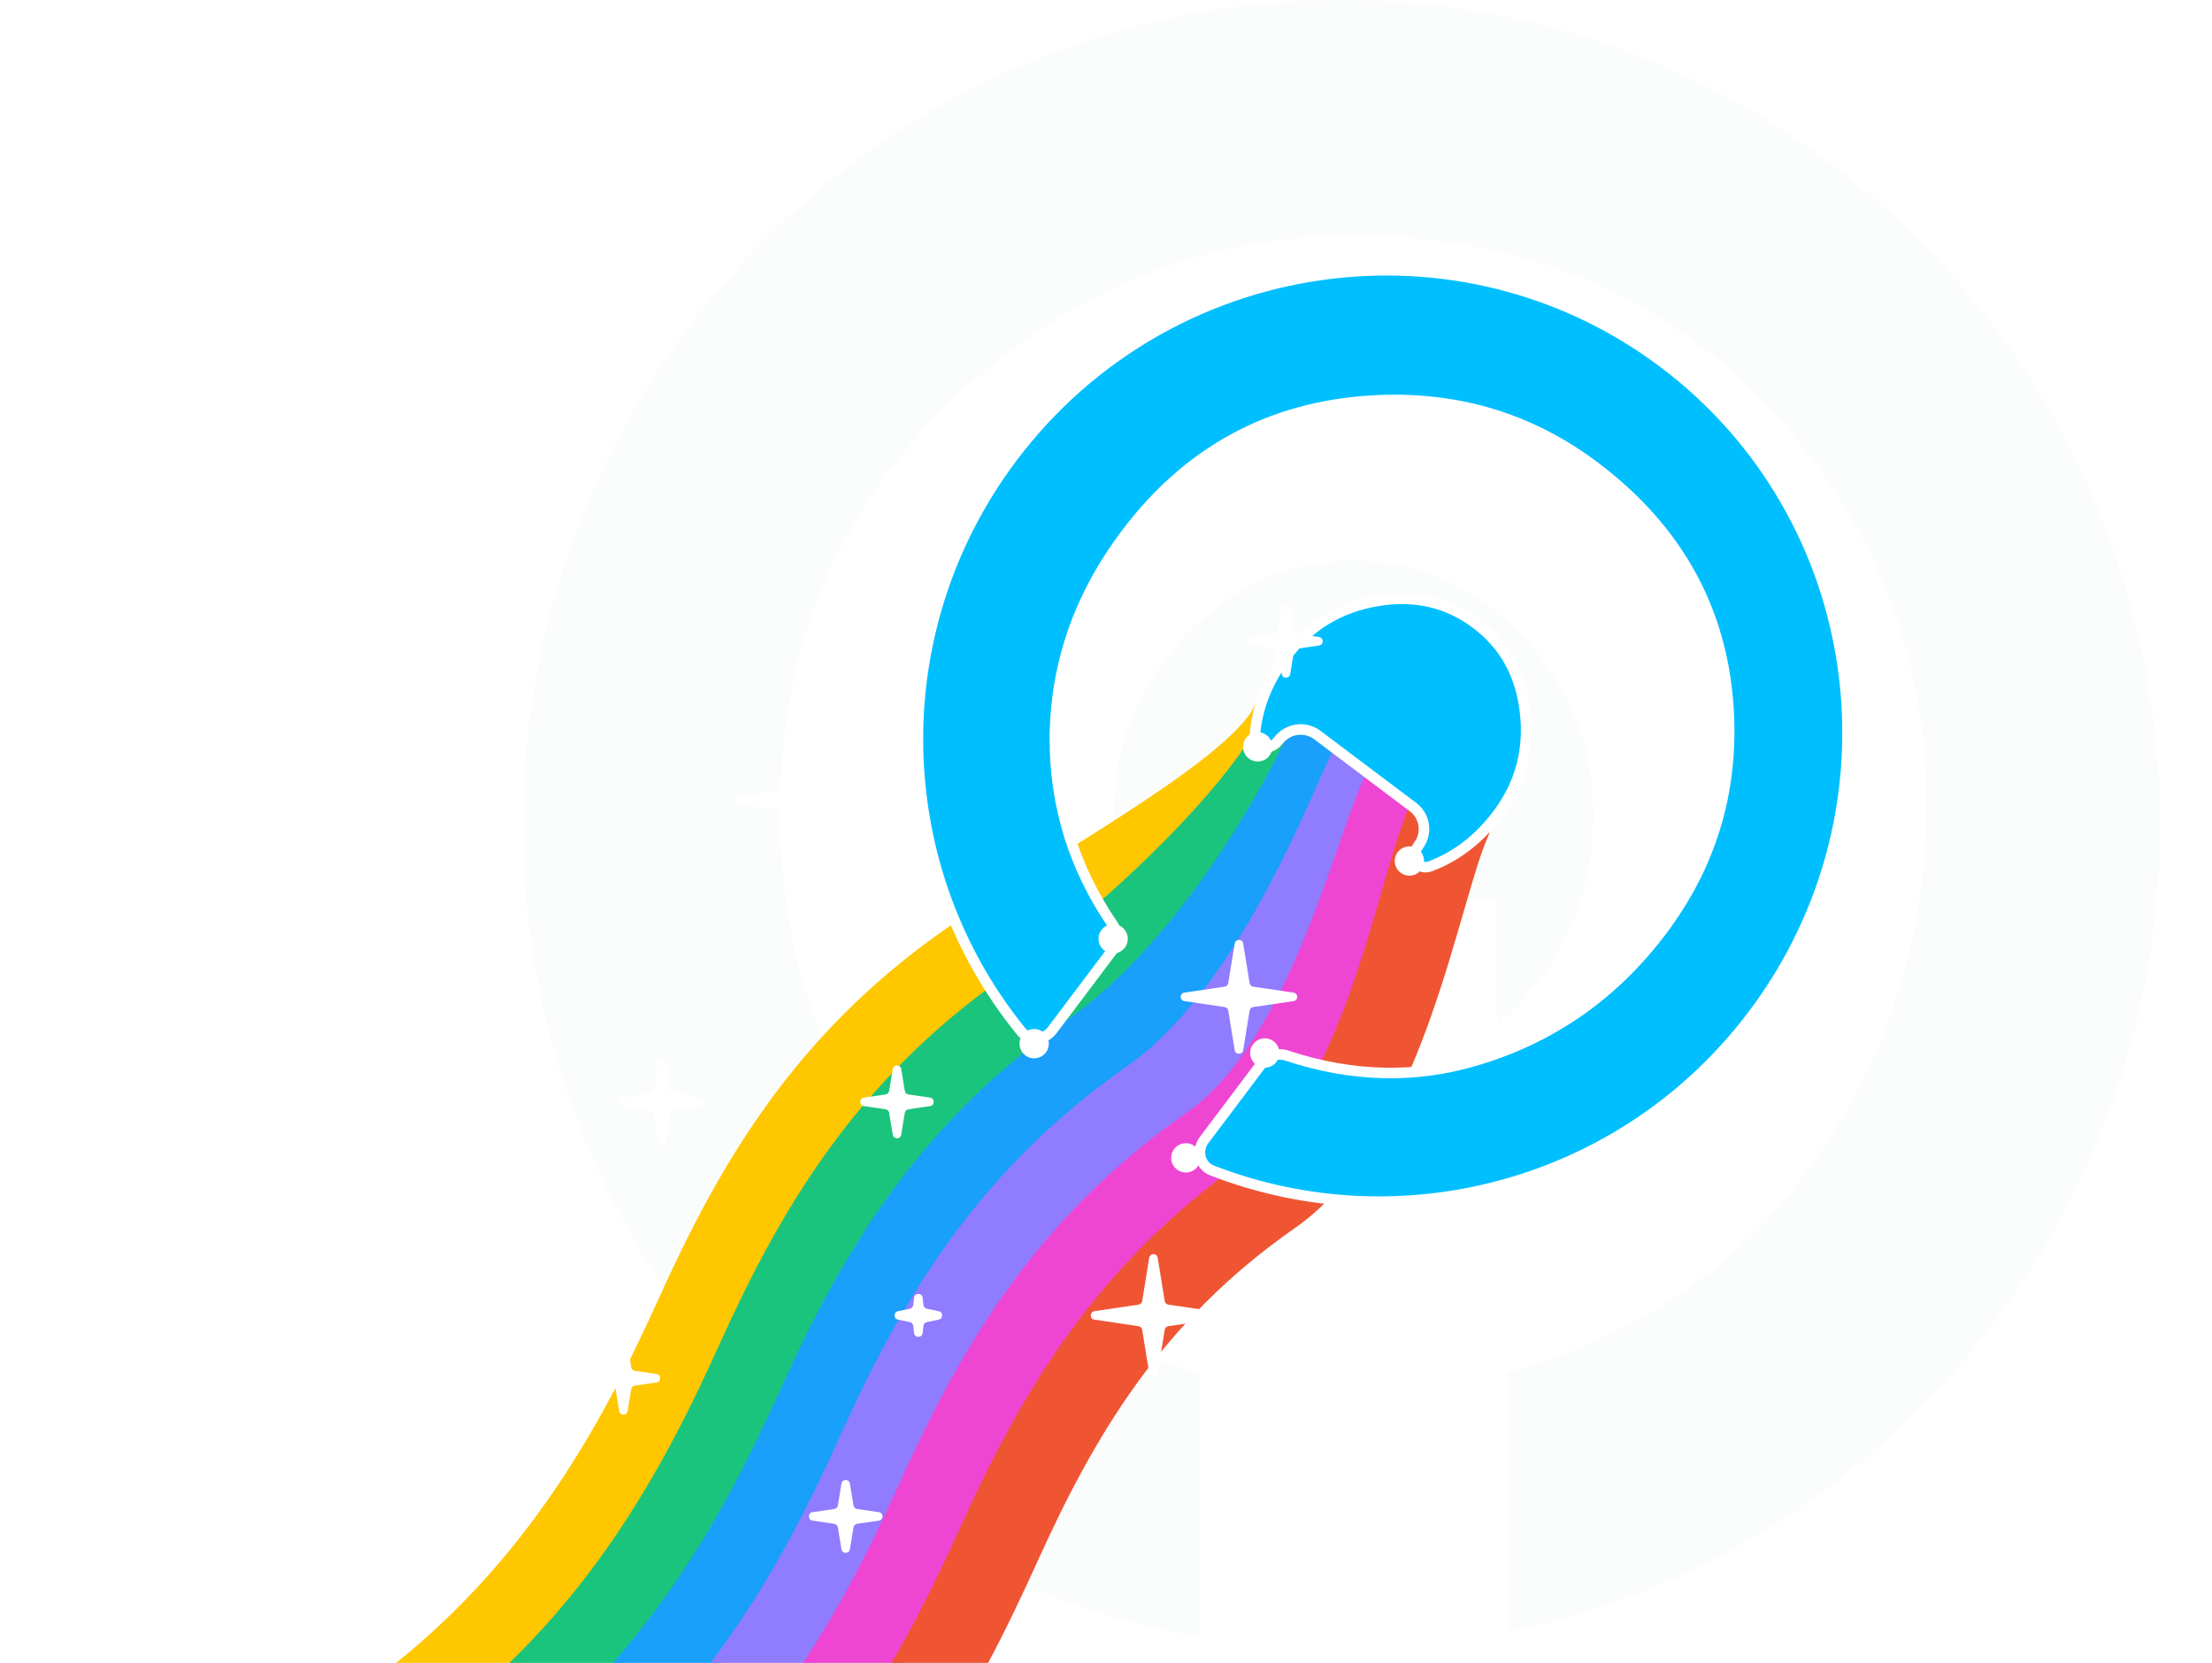 <svg width="516" height="388" viewBox="0 0 516 388" fill="none" xmlns="http://www.w3.org/2000/svg">
<path fill-rule="evenodd" clip-rule="evenodd" d="M351.698 380.833C438.57 362.785 503.883 285.278 503.883 192.399C503.883 86.14 418.395 0 312.941 0C207.487 0 122 86.14 122 192.399C122 287.213 190.063 366.008 279.642 381.883V320.279C250.023 311.976 226.315 295.937 208.519 272.161C190.847 248.385 182.011 220.836 182.011 189.512C182.011 148.124 197.443 114.222 228.306 87.804C253.943 65.916 283.126 54.971 315.857 54.971C358.045 54.971 392.082 70.381 417.968 101.202C438.875 126.11 449.329 154.855 449.329 187.436C449.329 219.389 440.057 248.008 421.514 273.293C404.838 296.188 381.566 311.85 351.698 320.279V380.833ZM349.271 210.269H282.255V239.139C267.321 226.685 259.854 210.269 259.854 189.889C259.854 173.913 265.392 160.075 276.468 148.376C287.544 136.677 300.674 130.827 315.857 130.827C330.915 130.827 343.982 136.677 355.058 148.376C366.134 160.075 371.672 173.913 371.672 189.889C371.672 209.765 364.205 226.182 349.271 239.139V210.269Z" fill="#EBF1F3" fill-opacity="0.2"/>
<path d="M301.5 169C294.324 184.844 252.808 206.277 226.164 224.86C192.859 248.089 176.283 276.887 162.852 306.564C149.42 336.242 129.604 374.982 87.292 404.074C53.441 427.348 22.186 479.588 10.789 502.8" stroke="#FFC700" stroke-width="19.688" stroke-linecap="round"/>
<path d="M303 172C295.824 187.844 266.878 217.18 240.234 235.763C206.929 258.992 190.353 287.79 176.922 317.468C163.49 347.145 143.674 385.885 101.361 414.978C67.512 438.251 36.256 490.492 24.859 513.703" stroke="#1BC47D" stroke-width="19.688" stroke-linecap="round"/>
<path d="M309.393 175.319C302.217 191.163 281.204 227.498 254.56 246.081C221.255 269.309 204.679 298.107 191.248 327.785C177.816 357.462 158 396.203 115.688 425.294C81.838 448.568 50.582 500.809 39.185 524.02" stroke="#18A0FB" stroke-width="19.688" stroke-linecap="round"/>
<path d="M319 181C311.824 196.844 295.145 238.311 268.502 256.894C235.196 280.123 218.62 308.921 205.189 338.598C191.758 368.276 171.941 407.016 129.629 436.108C95.779 459.382 64.523 511.623 53.127 534.834" stroke="#907CFF" stroke-width="19.688" stroke-linecap="round"/>
<path d="M327 186C319.824 201.844 309.095 249.114 282.451 267.697C249.146 290.926 232.57 319.724 219.138 349.401C205.707 379.079 185.891 417.819 143.578 446.911C109.728 470.185 78.473 522.425 67.076 545.637" stroke="#EE46D3" stroke-width="19.688" stroke-linecap="round"/>
<path d="M338 191.5C330.824 207.345 323.038 259.916 296.394 278.499C263.089 301.727 246.513 330.525 233.082 360.203C219.65 389.88 199.834 428.621 157.522 457.713C123.672 480.986 92.416 533.228 81.019 556.438" stroke="#EF5533" stroke-width="19.688" stroke-linecap="round"/>
<path d="M246.078 172.236L246.078 172.241C246.033 187.99 250.523 202.48 259.532 215.683C260.806 217.551 260.805 219.988 259.492 221.732L245.464 240.362C243.615 242.818 240.063 242.944 238.199 240.649C207.544 202.917 205.401 147.568 236.182 106.688C272.384 58.61 340.399 48.771 388.094 84.684C435.79 120.598 445.131 188.683 408.929 236.762C378.86 276.695 326.838 290.25 282.745 273.112C279.939 272.022 279.002 268.509 280.889 266.004L294.425 248.026C295.737 246.284 298.074 245.609 300.215 246.317C315.462 251.36 330.308 251.703 344.717 247.311C362.165 242.054 376.483 231.999 387.644 217.176C399.041 202.04 404.248 185.004 403.247 166.117L403.247 166.117C402.002 142.717 391.545 123.614 371.97 108.875C356.755 97.418 339.342 92.291 319.791 93.492L319.79 93.492C296.203 94.969 277.137 105.347 262.669 124.562C251.729 139.09 246.185 154.992 246.078 172.236ZM329.621 188.317L307.312 171.519C304.444 169.359 300.368 169.934 298.208 172.802C297.153 174.203 295.651 174.574 294.524 174.273C293.461 173.988 292.604 173.084 292.734 171.456C293.249 165.042 295.69 158.904 300.115 153.028C305.427 145.972 312.449 141.717 321.239 140.232C330.027 138.747 337.702 140.528 344.361 145.542C350.96 150.511 354.766 157.372 355.768 166.231C356.77 175.089 354.621 183.013 349.308 190.069C344.988 195.806 339.788 199.806 333.704 202.117C332.19 202.692 331.084 202.126 330.513 201.191C329.91 200.203 329.844 198.677 330.886 197.293C333.015 194.465 332.449 190.446 329.621 188.317Z" fill="#00BFFF" stroke="white" stroke-width="2.457"/>
<g filter="url(#filter0_d_172_10961)">
<circle cx="296.782" cy="246.042" r="3.416" transform="rotate(36.979 296.782 246.042)" fill="white"/>
</g>
<g filter="url(#filter1_d_172_10961)">
<circle cx="261.401" cy="219.401" r="3.416" transform="rotate(36.979 261.401 219.401)" fill="white"/>
</g>
<g filter="url(#filter2_d_172_10961)">
<circle cx="278.359" cy="270.509" r="3.416" transform="rotate(36.979 278.359 270.509)" fill="white"/>
</g>
<g filter="url(#filter3_d_172_10961)">
<circle cx="242.978" cy="243.867" r="3.416" transform="rotate(36.979 242.978 243.867)" fill="white"/>
</g>
<g filter="url(#filter4_d_172_10961)">
<circle cx="295.128" cy="174.608" r="3.416" transform="rotate(36.979 295.128 174.608)" fill="white"/>
</g>
<g filter="url(#filter5_d_172_10961)">
<circle cx="330.509" cy="201.249" r="3.416" transform="rotate(36.979 330.509 201.249)" fill="white"/>
</g>
<g filter="url(#filter6_d_172_10961)">
<path d="M298.993 140.962C299.176 139.844 300.783 139.844 300.967 140.962L301.804 146.066C301.875 146.495 302.215 146.83 302.646 146.893L307.7 147.635C308.84 147.803 308.84 149.447 307.7 149.614L302.646 150.356C302.215 150.42 301.875 150.754 301.804 151.184L300.967 156.288C300.783 157.406 299.176 157.406 298.993 156.288L298.156 151.184C298.085 150.754 297.745 150.42 297.314 150.356L292.26 149.614C291.12 149.447 291.12 147.803 292.26 147.635L297.314 146.893C297.745 146.83 298.085 146.495 298.156 146.066L298.993 140.962Z" fill="white"/>
</g>
<g filter="url(#filter7_d_172_10961)">
<path d="M184.322 173.236C184.505 172.118 186.114 172.118 186.296 173.236L187.804 182.475C187.874 182.904 188.214 183.239 188.645 183.303L198.051 184.691C199.19 184.859 199.19 186.502 198.051 186.67L188.645 188.058C188.214 188.122 187.874 188.457 187.804 188.886L186.296 198.125C186.114 199.243 184.505 199.243 184.322 198.125L182.815 188.886C182.745 188.457 182.405 188.122 181.974 188.058L172.568 186.67C171.429 186.502 171.429 184.859 172.568 184.691L181.974 183.303C182.405 183.239 182.745 182.904 182.815 182.475L184.322 173.236Z" fill="white"/>
</g>
<g filter="url(#filter8_d_172_10961)">
<path d="M288.025 219.157C288.207 218.038 289.816 218.038 289.998 219.157L291.506 228.395C291.576 228.825 291.916 229.16 292.347 229.224L301.753 230.612C302.892 230.78 302.892 232.423 301.753 232.591L292.347 233.979C291.916 234.043 291.576 234.377 291.506 234.807L289.998 244.046C289.816 245.164 288.207 245.164 288.025 244.046L286.517 234.807C286.447 234.377 286.107 234.043 285.676 233.979L276.27 232.591C275.131 232.423 275.131 230.78 276.27 230.612L285.676 229.224C286.107 229.16 286.447 228.825 286.517 228.395L288.025 219.157Z" fill="white"/>
</g>
<g filter="url(#filter9_d_172_10961)">
<path d="M144.437 312.921C144.621 311.803 146.228 311.803 146.411 312.921L147.248 318.025C147.319 318.454 147.659 318.789 148.09 318.852L153.144 319.594C154.284 319.762 154.284 321.406 153.144 321.573L148.09 322.315C147.659 322.379 147.319 322.713 147.248 323.143L146.411 328.247C146.228 329.365 144.621 329.365 144.437 328.247L143.6 323.143C143.53 322.713 143.189 322.379 142.759 322.315L137.704 321.573C136.565 321.406 136.565 319.762 137.704 319.594L142.759 318.852C143.189 318.789 143.53 318.454 143.6 318.025L144.437 312.921Z" fill="white"/>
</g>
<g filter="url(#filter10_d_172_10961)">
<path d="M213.233 301.809C213.37 300.629 215.083 300.629 215.22 301.809L215.416 303.505C215.466 303.933 215.784 304.281 216.206 304.369L218.995 304.95C220.057 305.17 220.057 306.687 218.995 306.908L216.206 307.488C215.784 307.576 215.466 307.924 215.416 308.352L215.22 310.048C215.083 311.228 213.37 311.228 213.233 310.048L213.037 308.352C212.987 307.924 212.669 307.576 212.247 307.488L209.458 306.908C208.397 306.687 208.397 305.17 209.458 304.95L212.247 304.369C212.669 304.281 212.987 303.933 213.037 303.505L213.233 301.809Z" fill="white"/>
</g>
<g filter="url(#filter11_d_172_10961)">
<path d="M268.082 292.467C268.264 291.348 269.874 291.348 270.056 292.467L271.698 302.582C271.768 303.011 272.108 303.347 272.539 303.41L282.843 304.939C283.981 305.108 283.981 306.749 282.843 306.918L272.539 308.447C272.108 308.51 271.768 308.846 271.698 309.275L270.056 319.39C269.874 320.509 268.264 320.509 268.082 319.39L266.44 309.275C266.37 308.846 266.03 308.51 265.6 308.447L255.295 306.918C254.157 306.749 254.157 305.108 255.295 304.939L265.6 303.41C266.03 303.347 266.37 303.011 266.44 302.582L268.082 292.467Z" fill="white"/>
</g>
<g filter="url(#filter12_d_172_10961)">
<path d="M208.254 248.436C208.437 247.319 210.044 247.319 210.227 248.436L211.065 253.54C211.135 253.97 211.476 254.305 211.906 254.368L216.961 255.11C218.1 255.277 218.1 256.922 216.961 257.089L211.906 257.831C211.476 257.894 211.135 258.229 211.065 258.659L210.227 263.763C210.044 264.88 208.437 264.88 208.254 263.763L207.417 258.659C207.346 258.229 207.006 257.894 206.575 257.831L201.521 257.089C200.381 256.922 200.381 255.277 201.521 255.11L206.575 254.368C207.006 254.305 207.346 253.97 207.417 253.54L208.254 248.436Z" fill="white"/>
</g>
<g filter="url(#filter13_d_172_10961)">
<path d="M153.407 246.825C153.563 245.67 155.233 245.67 155.389 246.825L156.243 253.145C156.301 253.576 156.63 253.92 157.058 253.996L163.335 255.115C164.434 255.311 164.434 256.888 163.335 257.084L157.058 258.203C156.63 258.279 156.301 258.623 156.243 259.054L155.389 265.374C155.233 266.529 153.563 266.529 153.407 265.374L152.553 259.054C152.495 258.623 152.165 258.279 151.738 258.203L145.461 257.084C144.362 256.888 144.362 255.311 145.461 255.115L151.738 253.996C152.165 253.92 152.495 253.576 152.553 253.145L153.407 246.825Z" fill="white"/>
</g>
<g filter="url(#filter14_d_172_10961)">
<path d="M196.288 345.163C196.471 344.046 198.078 344.046 198.262 345.163L199.099 350.267C199.169 350.697 199.51 351.032 199.941 351.095L204.995 351.837C206.135 352.004 206.135 353.649 204.995 353.816L199.941 354.558C199.51 354.621 199.169 354.956 199.099 355.386L198.262 360.49C198.078 361.607 196.471 361.607 196.288 360.49L195.451 355.386C195.38 354.956 195.04 354.621 194.609 354.558L189.555 353.816C188.415 353.649 188.415 352.004 189.555 351.837L194.609 351.095C195.04 351.032 195.38 350.697 195.451 350.267L196.288 345.163Z" fill="white"/>
</g>
<defs>
<filter id="filter0_d_172_10961" x="284.006" y="234.653" width="22.085" height="22.085" filterUnits="userSpaceOnUse" color-interpolation-filters="sRGB">
<feFlood flood-opacity="0" result="BackgroundImageFix"/>
<feColorMatrix in="SourceAlpha" type="matrix" values="0 0 0 0 0 0 0 0 0 0 0 0 0 0 0 0 0 0 127 0" result="hardAlpha"/>
<feOffset dx="-1.733" dy="-0.347"/>
<feGaussianBlur stdDeviation="3.813"/>
<feComposite in2="hardAlpha" operator="out"/>
<feColorMatrix type="matrix" values="0 0 0 0 1 0 0 0 0 1 0 0 0 0 1 0 0 0 1 0"/>
<feBlend mode="normal" in2="BackgroundImageFix" result="effect1_dropShadow_172_10961"/>
<feBlend mode="normal" in="SourceGraphic" in2="effect1_dropShadow_172_10961" result="shape"/>
</filter>
<filter id="filter1_d_172_10961" x="248.625" y="208.012" width="22.085" height="22.085" filterUnits="userSpaceOnUse" color-interpolation-filters="sRGB">
<feFlood flood-opacity="0" result="BackgroundImageFix"/>
<feColorMatrix in="SourceAlpha" type="matrix" values="0 0 0 0 0 0 0 0 0 0 0 0 0 0 0 0 0 0 127 0" result="hardAlpha"/>
<feOffset dx="-1.733" dy="-0.347"/>
<feGaussianBlur stdDeviation="3.813"/>
<feComposite in2="hardAlpha" operator="out"/>
<feColorMatrix type="matrix" values="0 0 0 0 1 0 0 0 0 1 0 0 0 0 1 0 0 0 1 0"/>
<feBlend mode="normal" in2="BackgroundImageFix" result="effect1_dropShadow_172_10961"/>
<feBlend mode="normal" in="SourceGraphic" in2="effect1_dropShadow_172_10961" result="shape"/>
</filter>
<filter id="filter2_d_172_10961" x="265.583" y="259.12" width="22.085" height="22.085" filterUnits="userSpaceOnUse" color-interpolation-filters="sRGB">
<feFlood flood-opacity="0" result="BackgroundImageFix"/>
<feColorMatrix in="SourceAlpha" type="matrix" values="0 0 0 0 0 0 0 0 0 0 0 0 0 0 0 0 0 0 127 0" result="hardAlpha"/>
<feOffset dx="-1.733" dy="-0.347"/>
<feGaussianBlur stdDeviation="3.813"/>
<feComposite in2="hardAlpha" operator="out"/>
<feColorMatrix type="matrix" values="0 0 0 0 1 0 0 0 0 1 0 0 0 0 1 0 0 0 1 0"/>
<feBlend mode="normal" in2="BackgroundImageFix" result="effect1_dropShadow_172_10961"/>
<feBlend mode="normal" in="SourceGraphic" in2="effect1_dropShadow_172_10961" result="shape"/>
</filter>
<filter id="filter3_d_172_10961" x="230.202" y="232.478" width="22.085" height="22.085" filterUnits="userSpaceOnUse" color-interpolation-filters="sRGB">
<feFlood flood-opacity="0" result="BackgroundImageFix"/>
<feColorMatrix in="SourceAlpha" type="matrix" values="0 0 0 0 0 0 0 0 0 0 0 0 0 0 0 0 0 0 127 0" result="hardAlpha"/>
<feOffset dx="-1.733" dy="-0.347"/>
<feGaussianBlur stdDeviation="3.813"/>
<feComposite in2="hardAlpha" operator="out"/>
<feColorMatrix type="matrix" values="0 0 0 0 1 0 0 0 0 1 0 0 0 0 1 0 0 0 1 0"/>
<feBlend mode="normal" in2="BackgroundImageFix" result="effect1_dropShadow_172_10961"/>
<feBlend mode="normal" in="SourceGraphic" in2="effect1_dropShadow_172_10961" result="shape"/>
</filter>
<filter id="filter4_d_172_10961" x="282.353" y="163.219" width="22.085" height="22.085" filterUnits="userSpaceOnUse" color-interpolation-filters="sRGB">
<feFlood flood-opacity="0" result="BackgroundImageFix"/>
<feColorMatrix in="SourceAlpha" type="matrix" values="0 0 0 0 0 0 0 0 0 0 0 0 0 0 0 0 0 0 127 0" result="hardAlpha"/>
<feOffset dx="-1.733" dy="-0.347"/>
<feGaussianBlur stdDeviation="3.813"/>
<feComposite in2="hardAlpha" operator="out"/>
<feColorMatrix type="matrix" values="0 0 0 0 1 0 0 0 0 1 0 0 0 0 1 0 0 0 1 0"/>
<feBlend mode="normal" in2="BackgroundImageFix" result="effect1_dropShadow_172_10961"/>
<feBlend mode="normal" in="SourceGraphic" in2="effect1_dropShadow_172_10961" result="shape"/>
</filter>
<filter id="filter5_d_172_10961" x="317.733" y="189.86" width="22.085" height="22.085" filterUnits="userSpaceOnUse" color-interpolation-filters="sRGB">
<feFlood flood-opacity="0" result="BackgroundImageFix"/>
<feColorMatrix in="SourceAlpha" type="matrix" values="0 0 0 0 0 0 0 0 0 0 0 0 0 0 0 0 0 0 127 0" result="hardAlpha"/>
<feOffset dx="-1.733" dy="-0.347"/>
<feGaussianBlur stdDeviation="3.813"/>
<feComposite in2="hardAlpha" operator="out"/>
<feColorMatrix type="matrix" values="0 0 0 0 1 0 0 0 0 1 0 0 0 0 1 0 0 0 1 0"/>
<feBlend mode="normal" in2="BackgroundImageFix" result="effect1_dropShadow_172_10961"/>
<feBlend mode="normal" in="SourceGraphic" in2="effect1_dropShadow_172_10961" result="shape"/>
</filter>
<filter id="filter6_d_172_10961" x="280.405" y="130.124" width="39.149" height="39.003" filterUnits="userSpaceOnUse" color-interpolation-filters="sRGB">
<feFlood flood-opacity="0" result="BackgroundImageFix"/>
<feColorMatrix in="SourceAlpha" type="matrix" values="0 0 0 0 0 0 0 0 0 0 0 0 0 0 0 0 0 0 127 0" result="hardAlpha"/>
<feOffset dy="1"/>
<feGaussianBlur stdDeviation="5.5"/>
<feComposite in2="hardAlpha" operator="out"/>
<feColorMatrix type="matrix" values="0 0 0 0 0 0 0 0 0 0.749 0 0 0 0 1 0 0 0 0.74 0"/>
<feBlend mode="normal" in2="BackgroundImageFix" result="effect1_dropShadow_172_10961"/>
<feBlend mode="normal" in="SourceGraphic" in2="effect1_dropShadow_172_10961" result="shape"/>
</filter>
<filter id="filter7_d_172_10961" x="160.714" y="162.397" width="49.191" height="48.566" filterUnits="userSpaceOnUse" color-interpolation-filters="sRGB">
<feFlood flood-opacity="0" result="BackgroundImageFix"/>
<feColorMatrix in="SourceAlpha" type="matrix" values="0 0 0 0 0 0 0 0 0 0 0 0 0 0 0 0 0 0 127 0" result="hardAlpha"/>
<feOffset dy="1"/>
<feGaussianBlur stdDeviation="5.5"/>
<feComposite in2="hardAlpha" operator="out"/>
<feColorMatrix type="matrix" values="0 0 0 0 0 0 0 0 0 0.749 0 0 0 0 1 0 0 0 0.74 0"/>
<feBlend mode="normal" in2="BackgroundImageFix" result="effect1_dropShadow_172_10961"/>
<feBlend mode="normal" in="SourceGraphic" in2="effect1_dropShadow_172_10961" result="shape"/>
</filter>
<filter id="filter8_d_172_10961" x="264.416" y="208.318" width="49.191" height="48.566" filterUnits="userSpaceOnUse" color-interpolation-filters="sRGB">
<feFlood flood-opacity="0" result="BackgroundImageFix"/>
<feColorMatrix in="SourceAlpha" type="matrix" values="0 0 0 0 0 0 0 0 0 0 0 0 0 0 0 0 0 0 127 0" result="hardAlpha"/>
<feOffset dy="1"/>
<feGaussianBlur stdDeviation="5.5"/>
<feComposite in2="hardAlpha" operator="out"/>
<feColorMatrix type="matrix" values="0 0 0 0 0 0 0 0 0 0.749 0 0 0 0 1 0 0 0 0.74 0"/>
<feBlend mode="normal" in2="BackgroundImageFix" result="effect1_dropShadow_172_10961"/>
<feBlend mode="normal" in="SourceGraphic" in2="effect1_dropShadow_172_10961" result="shape"/>
</filter>
<filter id="filter9_d_172_10961" x="125.85" y="302.083" width="39.149" height="39.003" filterUnits="userSpaceOnUse" color-interpolation-filters="sRGB">
<feFlood flood-opacity="0" result="BackgroundImageFix"/>
<feColorMatrix in="SourceAlpha" type="matrix" values="0 0 0 0 0 0 0 0 0 0 0 0 0 0 0 0 0 0 127 0" result="hardAlpha"/>
<feOffset dy="1"/>
<feGaussianBlur stdDeviation="5.5"/>
<feComposite in2="hardAlpha" operator="out"/>
<feColorMatrix type="matrix" values="0 0 0 0 0 0 0 0 0 0.749 0 0 0 0 1 0 0 0 0.74 0"/>
<feBlend mode="normal" in2="BackgroundImageFix" result="effect1_dropShadow_172_10961"/>
<feBlend mode="normal" in="SourceGraphic" in2="effect1_dropShadow_172_10961" result="shape"/>
</filter>
<filter id="filter10_d_172_10961" x="197.662" y="290.924" width="33.129" height="32.009" filterUnits="userSpaceOnUse" color-interpolation-filters="sRGB">
<feFlood flood-opacity="0" result="BackgroundImageFix"/>
<feColorMatrix in="SourceAlpha" type="matrix" values="0 0 0 0 0 0 0 0 0 0 0 0 0 0 0 0 0 0 127 0" result="hardAlpha"/>
<feOffset dy="1"/>
<feGaussianBlur stdDeviation="5.5"/>
<feComposite in2="hardAlpha" operator="out"/>
<feColorMatrix type="matrix" values="0 0 0 0 0 0 0 0 0 0.749 0 0 0 0 1 0 0 0 0.74 0"/>
<feBlend mode="normal" in2="BackgroundImageFix" result="effect1_dropShadow_172_10961"/>
<feBlend mode="normal" in="SourceGraphic" in2="effect1_dropShadow_172_10961" result="shape"/>
</filter>
<filter id="filter11_d_172_10961" x="243.441" y="281.628" width="51.255" height="50.602" filterUnits="userSpaceOnUse" color-interpolation-filters="sRGB">
<feFlood flood-opacity="0" result="BackgroundImageFix"/>
<feColorMatrix in="SourceAlpha" type="matrix" values="0 0 0 0 0 0 0 0 0 0 0 0 0 0 0 0 0 0 127 0" result="hardAlpha"/>
<feOffset dy="1"/>
<feGaussianBlur stdDeviation="5.5"/>
<feComposite in2="hardAlpha" operator="out"/>
<feColorMatrix type="matrix" values="0 0 0 0 0 0 0 0 0 0.749 0 0 0 0 1 0 0 0 0.74 0"/>
<feBlend mode="normal" in2="BackgroundImageFix" result="effect1_dropShadow_172_10961"/>
<feBlend mode="normal" in="SourceGraphic" in2="effect1_dropShadow_172_10961" result="shape"/>
</filter>
<filter id="filter12_d_172_10961" x="189.666" y="237.598" width="39.149" height="39.003" filterUnits="userSpaceOnUse" color-interpolation-filters="sRGB">
<feFlood flood-opacity="0" result="BackgroundImageFix"/>
<feColorMatrix in="SourceAlpha" type="matrix" values="0 0 0 0 0 0 0 0 0 0 0 0 0 0 0 0 0 0 127 0" result="hardAlpha"/>
<feOffset dy="1"/>
<feGaussianBlur stdDeviation="5.5"/>
<feComposite in2="hardAlpha" operator="out"/>
<feColorMatrix type="matrix" values="0 0 0 0 0 0 0 0 0 0.749 0 0 0 0 1 0 0 0 0.74 0"/>
<feBlend mode="normal" in2="BackgroundImageFix" result="effect1_dropShadow_172_10961"/>
<feBlend mode="normal" in="SourceGraphic" in2="effect1_dropShadow_172_10961" result="shape"/>
</filter>
<filter id="filter13_d_172_10961" x="133.637" y="235.959" width="41.523" height="42.281" filterUnits="userSpaceOnUse" color-interpolation-filters="sRGB">
<feFlood flood-opacity="0" result="BackgroundImageFix"/>
<feColorMatrix in="SourceAlpha" type="matrix" values="0 0 0 0 0 0 0 0 0 0 0 0 0 0 0 0 0 0 127 0" result="hardAlpha"/>
<feOffset dy="1"/>
<feGaussianBlur stdDeviation="5.5"/>
<feComposite in2="hardAlpha" operator="out"/>
<feColorMatrix type="matrix" values="0 0 0 0 0 0 0 0 0 0.749 0 0 0 0 1 0 0 0 0.74 0"/>
<feBlend mode="normal" in2="BackgroundImageFix" result="effect1_dropShadow_172_10961"/>
<feBlend mode="normal" in="SourceGraphic" in2="effect1_dropShadow_172_10961" result="shape"/>
</filter>
<filter id="filter14_d_172_10961" x="177.7" y="334.325" width="39.149" height="39.003" filterUnits="userSpaceOnUse" color-interpolation-filters="sRGB">
<feFlood flood-opacity="0" result="BackgroundImageFix"/>
<feColorMatrix in="SourceAlpha" type="matrix" values="0 0 0 0 0 0 0 0 0 0 0 0 0 0 0 0 0 0 127 0" result="hardAlpha"/>
<feOffset dy="1"/>
<feGaussianBlur stdDeviation="5.5"/>
<feComposite in2="hardAlpha" operator="out"/>
<feColorMatrix type="matrix" values="0 0 0 0 0 0 0 0 0 0.749 0 0 0 0 1 0 0 0 0.74 0"/>
<feBlend mode="normal" in2="BackgroundImageFix" result="effect1_dropShadow_172_10961"/>
<feBlend mode="normal" in="SourceGraphic" in2="effect1_dropShadow_172_10961" result="shape"/>
</filter>
</defs>
</svg>
